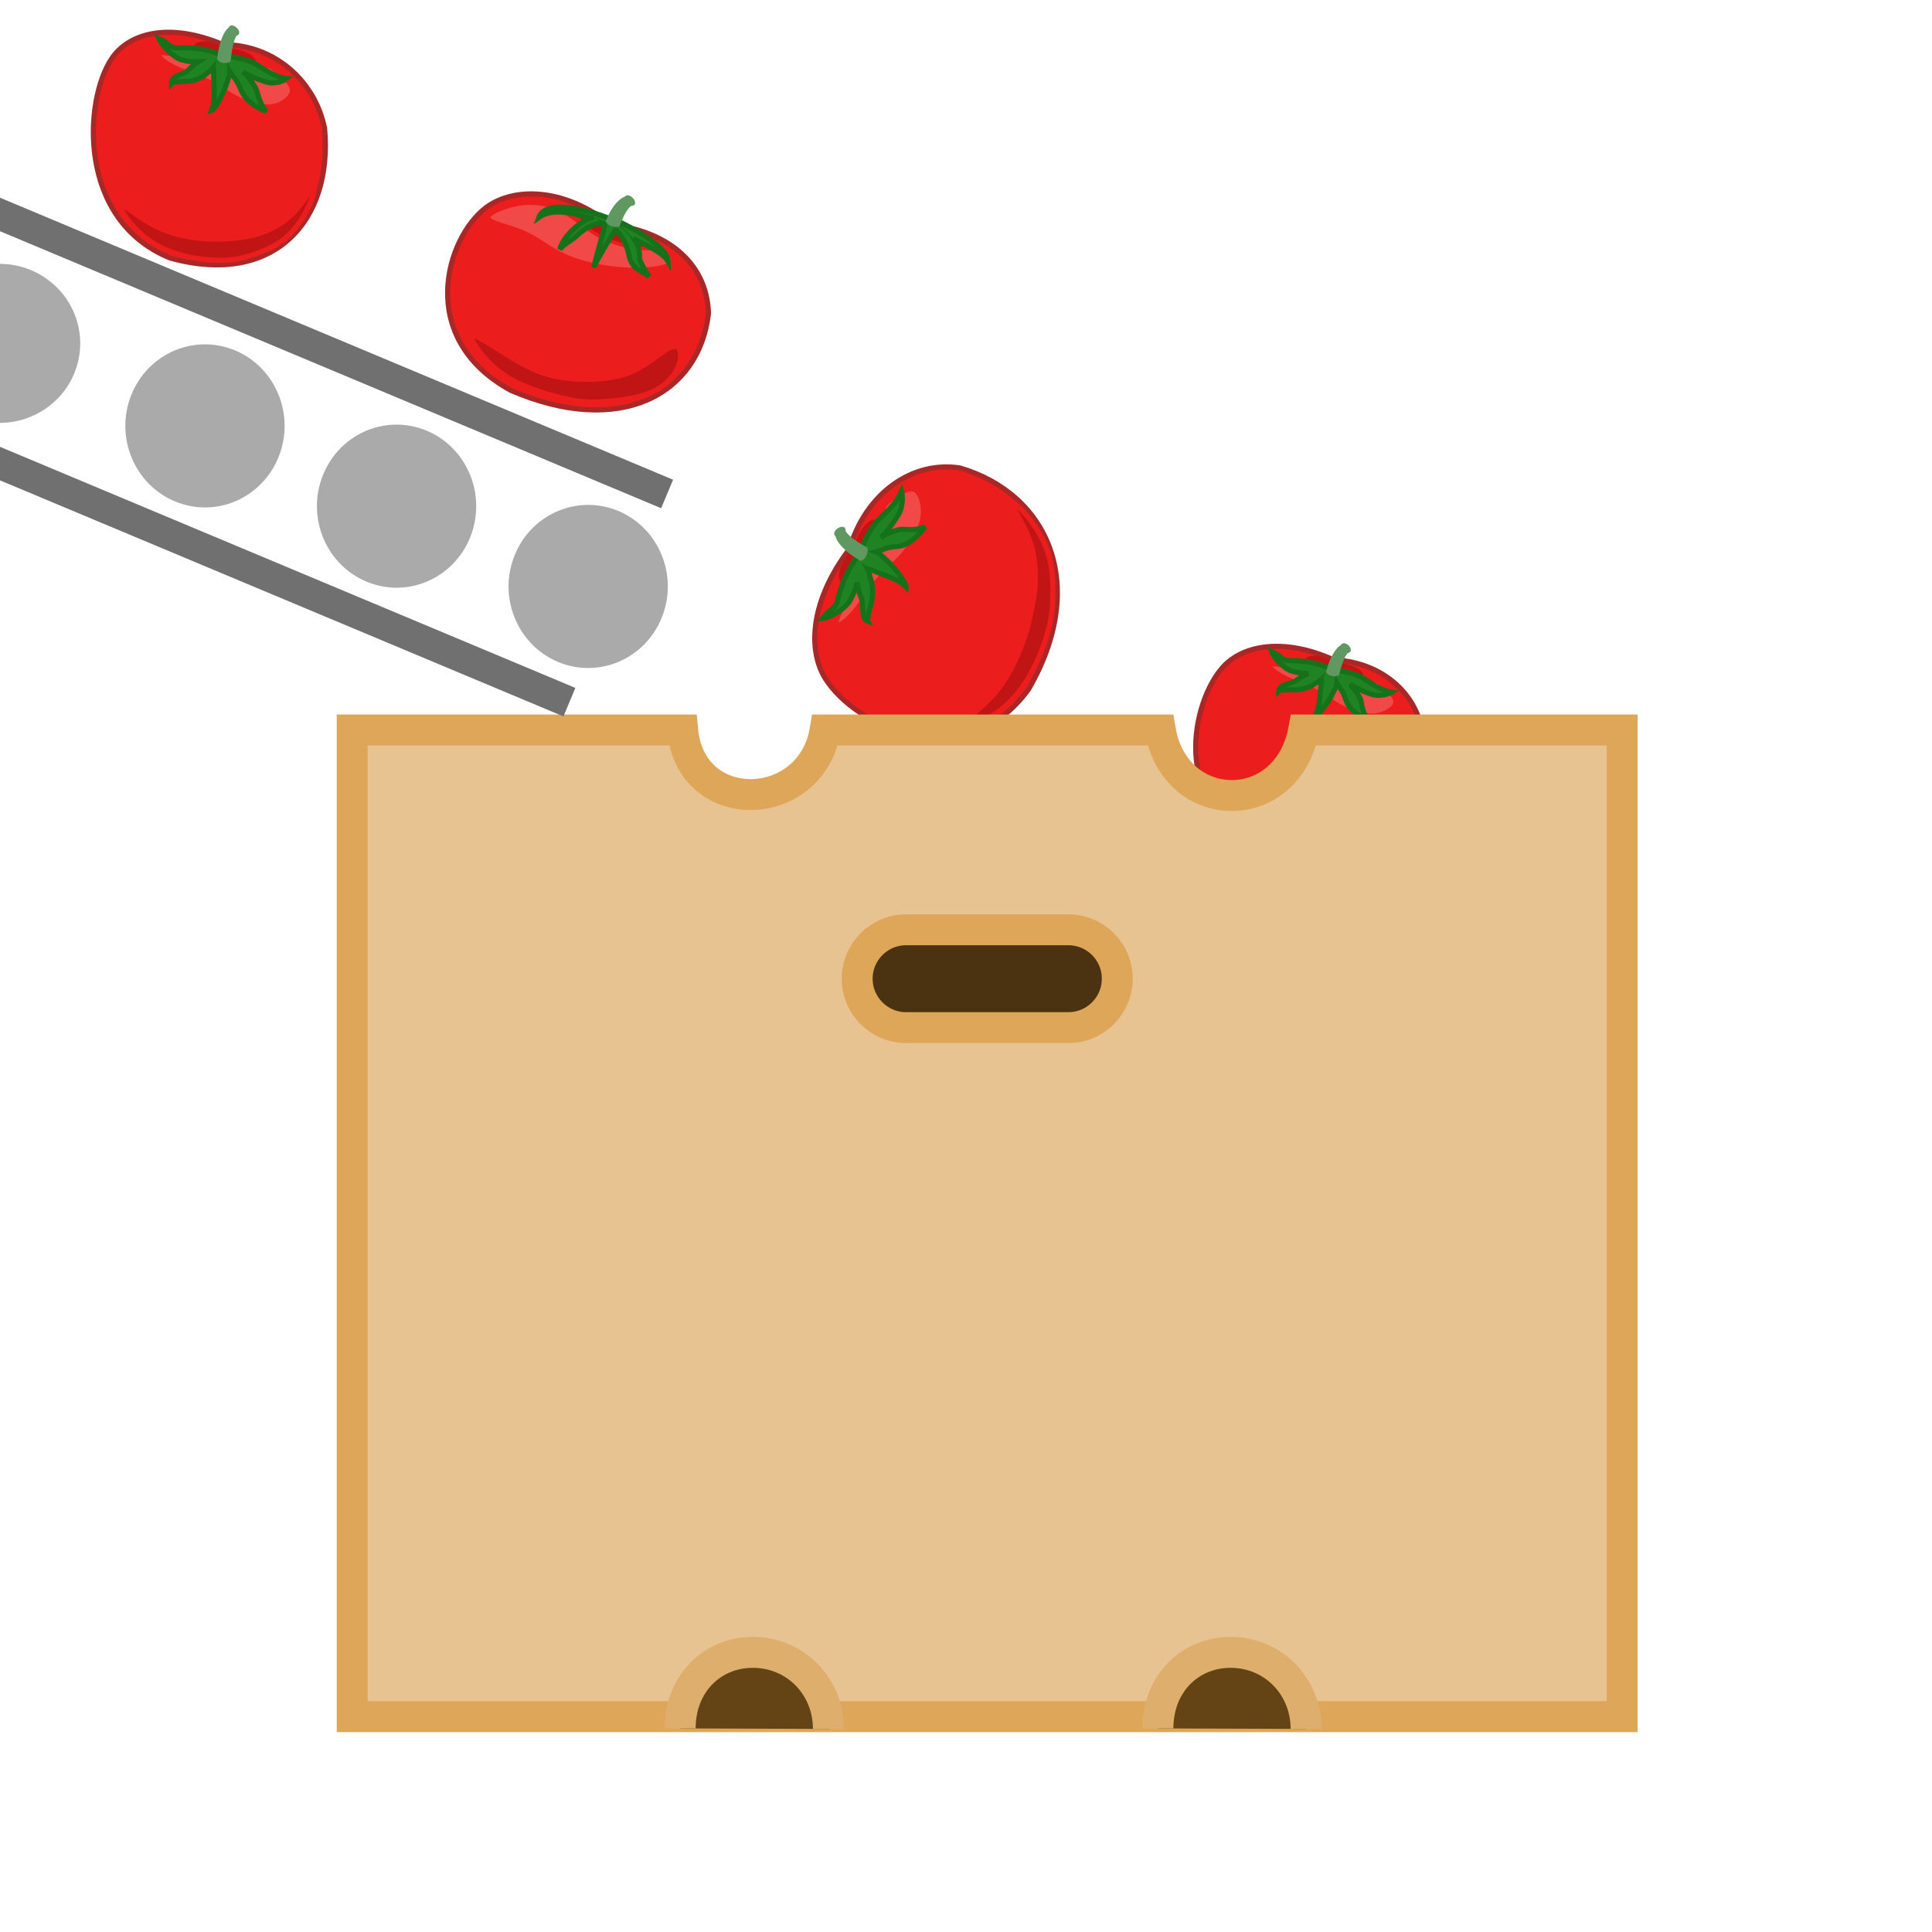 <?xml version="1.0" encoding="UTF-8" standalone="no"?>
<svg version="1.1" xmlns="http://www.w3.org/2000/svg" xmlns:xlink="http://www.w3.org/1999/xlink" width="50" height="50">
	<defs>
		<clipPath id="clip_dp_001" clipPathUnits="userSpaceOnUse" clip-rule="nonzero">
			<path d="M 0,0 L 50,0 L 50,50 L 0,50 Z " clip-rule="nonzero"/>
		</clipPath>
	</defs>
	<g id="dp_dp001" clip-path="url(#clip_dp_001)">
		<g id="clip">
			<path id="dp_path002" fill="#ec1d1d" fill-rule="evenodd" stroke="#a82828" stroke-width="0.133" d="M 34.519,17.079 C 35.788,17.133 36.725,17.988 36.825,19.079 C 36.76,21.16 35.077,22.567 32.54,21.793 C 30.3,20.837 30.829,18.155 31.66,17.253 C 32.175,16.692 33.235,16.499 34.519,17.079 Z "/>
			<path id="dp_path003" fill="#f14848" fill-rule="evenodd" stroke="#ec1d1d" stroke-width="0.133" d="M 34.327,17.6 C 34.045,17.505 33.859,17.416 33.597,17.328 C 33.336,17.24 33,17.155 32.893,17.185 C 32.788,17.217 32.911,17.365 33.151,17.497 C 33.391,17.631 33.747,17.748 34.005,17.879 C 34.265,18.011 34.429,18.156 34.675,18.289 C 34.921,18.423 35.249,18.544 35.533,18.531 C 35.817,18.517 36.056,18.369 36.113,18.232 C 36.172,18.095 36.048,17.967 35.921,17.841 C 35.795,17.716 35.665,17.592 35.571,17.601 C 35.477,17.612 35.419,17.756 35.201,17.777 C 34.984,17.799 34.608,17.696 34.327,17.6 Z "/>
			<path id="dp_path004" fill="#c11414" fill-rule="evenodd" stroke="#ec1d1d" stroke-width="0.133" d="M 31.799,21.147 C 32.053,21.409 32.388,21.597 32.751,21.719 C 33.115,21.84 33.508,21.893 33.811,21.907 C 34.115,21.92 34.329,21.893 34.605,21.831 C 34.883,21.768 35.221,21.671 35.511,21.485 C 35.8,21.301 36.039,21.029 36.193,20.799 C 36.348,20.569 36.417,20.381 36.327,20.435 C 36.237,20.489 35.988,20.787 35.709,20.987 C 35.431,21.188 35.123,21.292 34.868,21.351 C 34.613,21.409 34.412,21.421 34.188,21.428 C 33.965,21.436 33.72,21.44 33.384,21.395 C 33.048,21.349 32.621,21.256 32.241,21.049 C 31.861,20.844 31.528,20.527 31.448,20.536 C 31.369,20.547 31.544,20.884 31.799,21.147 Z "/>
			<path id="dp_path005" fill="#c11414" fill-rule="evenodd" stroke="#c11414" stroke-width="0.133" d="M 34.533,17.188 C 34.669,17.229 34.809,17.237 34.953,17.288 C 35.099,17.34 35.247,17.436 35.201,17.489 C 35.157,17.544 34.919,17.556 34.708,17.533 C 34.499,17.512 34.317,17.456 34.151,17.371 C 33.984,17.287 33.832,17.173 33.832,17.107 C 33.833,17.04 33.987,17.021 34.128,17.048 C 34.269,17.075 34.399,17.148 34.533,17.188 Z "/>
			<path id="dp_path006" fill="#208323" fill-rule="evenodd" stroke="#16721a" stroke-width="0.133" d="M 34.467,17.323 C 34.593,17.336 35.083,17.411 35.316,17.572 C 35.567,17.745 35.8,17.881 36.012,17.915 C 35.909,17.973 35.679,18.032 35.492,17.967 C 35.208,17.867 35.071,17.8 34.939,17.709 C 35.017,17.805 35.084,17.859 35.188,18.053 C 35.267,18.2 35.207,18.34 35.397,18.627 C 35.245,18.545 34.932,18.425 34.828,18.103 C 34.748,17.855 34.663,17.796 34.601,17.681 C 34.593,17.76 34.555,17.817 34.492,17.941 C 34.34,18.247 34.096,18.523 34.025,18.536 C 34.163,18.311 34.148,18.023 34.188,17.749 C 34.221,17.524 34.189,17.632 34.201,17.576 C 34.103,17.667 34.119,17.628 33.967,17.732 C 33.919,17.767 33.724,17.849 33.533,17.853 C 33.345,17.857 33.151,17.835 33.095,17.883 C 33.115,17.691 33.429,17.708 33.56,17.601 C 33.651,17.528 33.755,17.477 33.855,17.425 C 33.66,17.421 33.604,17.417 33.423,17.365 C 33.252,17.316 32.984,17.051 32.913,16.867 C 33.168,16.961 33.147,17.1 33.387,17.096 C 33.687,17.091 34.115,17.145 34.467,17.323 Z "/>
			<path id="dp_path007" fill="#609862" fill-rule="evenodd" stroke="#609862" stroke-width="0.133" d="M 34.864,16.829 C 34.768,16.893 34.679,17.103 34.597,17.423 C 34.533,17.445 34.428,17.433 34.389,17.38 C 34.483,17.021 34.651,16.76 34.781,16.735 L 34.839,16.8 Z "/>
			<path id="dp_path008" fill="#bac98d" fill-rule="evenodd" stroke="#609862" stroke-width="0.133" d="M 34.848,16.744 C 34.881,16.775 34.9,16.812 34.891,16.828 C 34.88,16.844 34.843,16.832 34.809,16.803 C 34.775,16.772 34.756,16.735 34.765,16.719 C 34.776,16.703 34.813,16.715 34.848,16.744 Z "/>
			<path id="dp_path009" fill="#ec1d1d" fill-rule="evenodd" stroke="#a82828" stroke-width="0.133" d="M 21.984,14.208 C 22.408,12.757 23.617,11.916 24.848,12.112 C 27.123,12.781 28.193,15.128 26.617,17.841 C 24.924,20.157 22.117,18.78 21.361,17.563 C 20.889,16.808 20.98,15.527 21.984,14.208 Z "/>
			<path id="dp_path010" fill="#f14848" fill-rule="evenodd" stroke="#ec1d1d" stroke-width="0.133" d="M 22.505,14.577 C 22.32,14.876 22.168,15.067 21.996,15.344 C 21.825,15.621 21.635,15.984 21.639,16.116 C 21.643,16.248 21.841,16.148 22.056,15.908 C 22.271,15.669 22.501,15.292 22.72,15.029 C 22.94,14.767 23.148,14.619 23.365,14.372 C 23.583,14.125 23.809,13.78 23.876,13.448 C 23.943,13.117 23.848,12.799 23.712,12.692 C 23.577,12.587 23.401,12.693 23.225,12.804 C 23.051,12.915 22.877,13.029 22.861,13.14 C 22.847,13.252 22.989,13.36 22.951,13.617 C 22.912,13.875 22.692,14.28 22.505,14.577 Z "/>
			<path id="dp_path011" fill="#c11414" fill-rule="evenodd" stroke="#ec1d1d" stroke-width="0.133" d="M 25.692,18.513 C 26.055,18.295 26.357,17.961 26.595,17.575 C 26.832,17.188 27.003,16.749 27.104,16.403 C 27.205,16.056 27.237,15.801 27.247,15.463 C 27.257,15.125 27.247,14.705 27.125,14.317 C 27.004,13.931 26.773,13.577 26.564,13.333 C 26.355,13.089 26.168,12.955 26.201,13.075 C 26.236,13.195 26.492,13.568 26.633,13.947 C 26.775,14.327 26.803,14.712 26.793,15.023 C 26.785,15.335 26.741,15.571 26.685,15.831 C 26.631,16.091 26.564,16.376 26.417,16.752 C 26.272,17.128 26.047,17.595 25.712,17.975 C 25.377,18.355 24.932,18.648 24.92,18.743 C 24.909,18.837 25.331,18.732 25.692,18.513 Z "/>
			<path id="dp_path012" fill="#c11414" fill-rule="evenodd" stroke="#c11414" stroke-width="0.133" d="M 22.109,14.22 C 22.193,14.076 22.243,13.916 22.341,13.764 C 22.44,13.612 22.588,13.468 22.633,13.535 C 22.68,13.603 22.625,13.883 22.541,14.119 C 22.457,14.356 22.344,14.549 22.203,14.717 C 22.063,14.885 21.893,15.028 21.82,15.008 C 21.747,14.989 21.769,14.807 21.839,14.651 C 21.909,14.495 22.027,14.365 22.109,14.22 Z "/>
			<path id="dp_path013" fill="#208323" fill-rule="evenodd" stroke="#16721a" stroke-width="0.133" d="M 22.239,14.339 C 22.289,14.196 22.512,13.651 22.756,13.428 C 23.019,13.187 23.236,12.956 23.332,12.72 C 23.368,12.856 23.367,13.14 23.241,13.337 C 23.051,13.636 22.939,13.776 22.8,13.903 C 22.928,13.839 23.007,13.777 23.251,13.712 C 23.435,13.664 23.572,13.772 23.943,13.635 C 23.809,13.787 23.587,14.115 23.203,14.143 C 22.907,14.165 22.816,14.247 22.673,14.284 C 22.757,14.316 22.809,14.377 22.929,14.484 C 23.221,14.748 23.456,15.108 23.451,15.195 C 23.241,14.972 22.92,14.907 22.629,14.781 C 22.391,14.679 22.501,14.748 22.443,14.716 C 22.515,14.857 22.476,14.827 22.548,15.033 C 22.572,15.099 22.608,15.348 22.557,15.569 C 22.508,15.787 22.428,16.005 22.465,16.084 C 22.259,16.007 22.368,15.647 22.288,15.465 C 22.232,15.34 22.207,15.205 22.179,15.076 C 22.119,15.299 22.097,15.361 21.988,15.557 C 21.885,15.74 21.516,15.975 21.293,16.003 C 21.471,15.737 21.616,15.8 21.68,15.521 C 21.76,15.173 21.943,14.695 22.239,14.339 Z "/>
			<path id="dp_path014" fill="#609862" fill-rule="evenodd" stroke="#609862" stroke-width="0.133" d="M 21.809,13.737 C 21.852,13.868 22.057,14.029 22.387,14.216 C 22.393,14.295 22.351,14.415 22.281,14.444 C 21.912,14.233 21.672,13.964 21.681,13.807 L 21.771,13.759 Z "/>
			<path id="dp_path015" fill="#bac98d" fill-rule="evenodd" stroke="#609862" stroke-width="0.133" d="M 21.709,13.732 C 21.753,13.701 21.8,13.691 21.815,13.707 C 21.829,13.724 21.807,13.764 21.764,13.795 C 21.721,13.827 21.673,13.837 21.659,13.82 C 21.644,13.803 21.667,13.764 21.709,13.732 Z "/>
			<path id="dp_path016" fill="#e7c392" fill-rule="evenodd" stroke="#dea658" stroke-width="0.8" d="M 9.115,18.892 L 17.667,18.892 C 17.872,21.164 20.991,21.077 21.355,18.892 L 30.029,18.892 C 30.411,21.132 33.311,21.175 33.739,18.892 L 41.981,18.892 L 41.981,44.427 L 9.115,44.427 Z "/>
			<path id="dp_path017" fill="#4b3210" fill-rule="evenodd" stroke="#dea658" stroke-width="0.8" d="M 22.184,25.329 C 22.184,24.629 22.751,24.063 23.451,24.063 L 27.648,24.063 C 28.348,24.063 28.915,24.629 28.915,25.329 L 28.915,25.328 C 28.915,26.028 28.348,26.595 27.648,26.595 L 23.451,26.595 C 22.751,26.595 22.184,26.028 22.184,25.328 Z "/>
			<path id="dp_path018" fill="#644315" fill-rule="evenodd" stroke="#deaf6c" stroke-width="0.8" d="M 17.603,44.731 C 17.603,43.555 18.447,42.763 19.481,42.763 C 20.58,42.763 21.439,43.631 21.439,44.745"/>
			<path id="dp_path019" fill="#644315" fill-rule="evenodd" stroke="#deaf6c" stroke-width="0.8" d="M 29.967,44.731 C 29.967,43.555 30.811,42.763 31.845,42.763 C 32.944,42.763 33.801,43.631 33.801,44.745"/>
			<path id="dp_path020" fill="#aaaaaa" fill-rule="evenodd" stroke="#707070" stroke-width="0.8" d="M -0.213,5.461 L 17.265,12.784"/>
			<path id="dp_path021" fill="#aaaaaa" fill-rule="evenodd" stroke="none" stroke-width="0" d="M 6.085,9.069 C 7.139,9.511 7.643,10.743 7.212,11.821 C 6.781,12.9 5.579,13.416 4.525,12.975 C 3.471,12.533 2.967,11.301 3.397,10.223 C 3.828,9.144 5.031,8.628 6.085,9.069 Z "/>
			<path id="dp_path022" fill="#aaaaaa" fill-rule="evenodd" stroke="none" stroke-width="0" d="M 11.044,11.147 C 12.097,11.588 12.601,12.82 12.171,13.899 C 11.74,14.977 10.537,15.495 9.484,15.052 C 8.429,14.611 7.925,13.379 8.356,12.3 C 8.787,11.221 9.989,10.705 11.044,11.147 Z "/>
			<path id="dp_path023" fill="#aaaaaa" fill-rule="evenodd" stroke="none" stroke-width="0" d="M 16.003,13.224 C 17.056,13.665 17.56,14.897 17.129,15.976 C 16.699,17.055 15.496,17.572 14.441,17.131 C 13.388,16.688 12.884,15.456 13.315,14.379 C 13.745,13.3 14.948,12.783 16.003,13.224 Z "/>
			<path id="dp_path024" fill="#aaaaaa" fill-rule="evenodd" stroke="#707070" stroke-width="0.8" d="M -0.259,11.889 L 14.736,18.172"/>
			<path id="dp_path025" fill="#ec1d1d" fill-rule="evenodd" stroke="#a82828" stroke-width="0.133" d="M 16.381,5.919 C 17.545,6.216 18.309,7.001 18.335,8.119 C 18.093,10.204 16.057,11.327 13.22,10.103 C 10.737,8.745 11.557,6.135 12.579,5.372 C 13.212,4.896 14.325,4.851 15.428,5.544"/>
			<path id="dp_path026" fill="#f14848" fill-rule="evenodd" stroke="#ec1d1d" stroke-width="0.133" d="M 15.567,6.116 C 15.239,5.949 15.005,5.716 14.705,5.529 C 14.407,5.344 14.043,5.205 13.597,5.24 C 13.153,5.275 12.628,5.483 12.623,5.628 C 12.619,5.773 13.136,5.856 13.535,6.028 C 13.933,6.201 14.213,6.463 14.632,6.648 C 15.052,6.833 15.611,6.943 16.072,6.98 C 16.533,7.017 16.897,6.983 17.125,6.929 C 17.353,6.877 17.444,6.805 17.425,6.699 C 17.408,6.592 17.28,6.451 17.148,6.409 C 17.016,6.368 16.879,6.428 16.599,6.407 C 16.319,6.385 15.895,6.284 15.567,6.116 Z "/>
			<path id="dp_path027" fill="#c11414" fill-rule="evenodd" stroke="#ec1d1d" stroke-width="0.133" d="M 12.673,9.399 C 12.973,9.697 13.292,9.877 13.651,10.021 C 14.011,10.167 14.412,10.276 14.72,10.339 C 15.028,10.401 15.243,10.416 15.584,10.396 C 15.925,10.377 16.393,10.324 16.737,10.201 C 17.083,10.079 17.304,9.887 17.439,9.693 C 17.573,9.5 17.623,9.307 17.611,9.157 C 17.6,9.008 17.529,8.903 17.325,9.003 C 17.121,9.103 16.784,9.408 16.427,9.581 C 16.069,9.756 15.691,9.797 15.367,9.811 C 15.043,9.824 14.773,9.811 14.487,9.761 C 14.201,9.713 13.897,9.629 13.448,9.375 C 13,9.12 12.405,8.695 12.248,8.689 C 12.092,8.685 12.373,9.101 12.673,9.399 Z "/>
			<path id="dp_path028" fill="#c11414" fill-rule="evenodd" stroke="#c11414" stroke-width="0.133" d="M 15.701,5.923 C 15.791,5.987 15.904,6.007 15.969,6.003 C 16.036,5.999 16.055,5.971 16.208,6.035 C 16.361,6.1 16.649,6.257 16.637,6.303 C 16.625,6.349 16.315,6.284 16.057,6.207 C 15.801,6.131 15.599,6.043 15.415,5.928 C 15.231,5.813 15.067,5.672 15.081,5.62 C 15.097,5.568 15.292,5.607 15.42,5.679 C 15.549,5.752 15.613,5.859 15.701,5.923 Z "/>
			<path id="dp_path029" fill="#208323" fill-rule="evenodd" stroke="#16721a" stroke-width="0.133" d="M 16.072,5.763 C 15.932,5.892 15.455,6.712 15.365,6.919 C 15.488,6.431 15.716,5.687 15.673,5.613"/>
			<path id="dp_path030" fill="#208323" fill-rule="evenodd" stroke="#16721a" stroke-width="0.133" d="M 15.648,5.803 C 15.361,5.671 14.424,5.28 13.948,5.623 C 14.132,5.129 15.289,5.453 15.789,5.663"/>
			<path id="dp_path031" fill="#208323" fill-rule="evenodd" stroke="#16721a" stroke-width="0.133" d="M 15.673,5.805 C 15.471,5.72 15.189,5.851 14.912,6.116 C 14.823,6.203 14.569,6.331 14.489,6.453 C 14.528,6.263 14.709,6.053 14.837,5.933 C 15.04,5.741 15.213,5.648 15.371,5.627"/>
			<path id="dp_path032" fill="#208323" fill-rule="evenodd" stroke="#16721a" stroke-width="0.133" d="M 15.976,5.727 C 16.096,5.812 16.509,6.149 16.548,6.553 C 16.564,6.713 16.481,6.66 16.8,7.159 C 16.684,7.041 16.352,6.98 16.285,6.635 C 16.2,6.2 16.012,6.028 15.915,5.923"/>
			<path id="dp_path033" fill="#208323" fill-rule="evenodd" stroke="#16721a" stroke-width="0.133" d="M 15.929,5.695 C 16.443,5.927 17.284,6.403 17.292,6.769 C 17.128,6.495 16.624,6.311 16.384,6.172"/>
			<path id="dp_path034" fill="#609862" fill-rule="evenodd" stroke="#609862" stroke-width="0.133" d="M 16.335,5.253 C 16.219,5.301 16.101,5.496 15.981,5.804 C 15.908,5.816 15.787,5.785 15.748,5.725 C 15.884,5.38 16.096,5.145 16.248,5.143 Z "/>
			<path id="dp_path035" fill="#bac98d" fill-rule="evenodd" stroke="#609862" stroke-width="0.133" d="M 16.323,5.165 C 16.36,5.201 16.38,5.243 16.365,5.257 C 16.352,5.272 16.311,5.253 16.273,5.217 C 16.237,5.181 16.217,5.139 16.231,5.124 C 16.245,5.109 16.287,5.128 16.323,5.165 Z "/>
			<path id="dp_path036" fill="#ec1d1d" fill-rule="evenodd" stroke="#a82828" stroke-width="0.133" d="M 5.779,1.157 C 7.079,1.149 8.151,2.077 8.401,3.324 C 8.62,5.713 7.097,7.423 4.408,6.679 C 1.995,5.707 2.167,2.6 2.889,1.519 C 3.337,0.847 4.391,0.567 5.779,1.157 Z "/>
			<path id="dp_path037" fill="#f14848" fill-rule="evenodd" stroke="#ec1d1d" stroke-width="0.133" d="M 5.655,1.768 C 5.355,1.675 5.152,1.583 4.873,1.496 C 4.596,1.411 4.243,1.331 4.139,1.372 C 4.035,1.415 4.18,1.577 4.441,1.716 C 4.704,1.855 5.083,1.969 5.365,2.105 C 5.648,2.241 5.835,2.4 6.103,2.539 C 6.372,2.679 6.723,2.799 7.009,2.767 C 7.297,2.736 7.521,2.553 7.561,2.392 C 7.601,2.231 7.457,2.092 7.311,1.955 C 7.164,1.817 7.015,1.683 6.92,1.699 C 6.827,1.716 6.787,1.885 6.568,1.921 C 6.351,1.959 5.955,1.863 5.655,1.768 Z "/>
			<path id="dp_path038" fill="#c11414" fill-rule="evenodd" stroke="#ec1d1d" stroke-width="0.133" d="M 3.563,5.977 C 3.859,6.265 4.225,6.463 4.612,6.58 C 4.999,6.699 5.407,6.737 5.717,6.736 C 6.028,6.735 6.243,6.692 6.516,6.604 C 6.789,6.517 7.121,6.387 7.391,6.159 C 7.66,5.931 7.867,5.605 7.992,5.332 C 8.119,5.06 8.164,4.84 8.08,4.908 C 7.996,4.976 7.781,5.331 7.524,5.576 C 7.268,5.821 6.968,5.959 6.716,6.039 C 6.465,6.12 6.263,6.145 6.036,6.167 C 5.809,6.188 5.56,6.205 5.211,6.172 C 4.863,6.14 4.415,6.057 4,5.843 C 3.585,5.628 3.203,5.283 3.123,5.297 C 3.044,5.313 3.268,5.691 3.563,5.977 Z "/>
			<path id="dp_path039" fill="#c11414" fill-rule="evenodd" stroke="#c11414" stroke-width="0.133" d="M 5.808,1.283 C 5.952,1.323 6.096,1.324 6.251,1.375 C 6.405,1.427 6.569,1.528 6.531,1.592 C 6.492,1.656 6.251,1.683 6.033,1.669 C 5.816,1.657 5.624,1.604 5.443,1.516 C 5.261,1.428 5.091,1.305 5.083,1.229 C 5.075,1.153 5.228,1.123 5.375,1.145 C 5.523,1.168 5.665,1.244 5.808,1.283 Z "/>
			<path id="dp_path040" fill="#208323" fill-rule="evenodd" stroke="#16721a" stroke-width="0.133" d="M 5.759,1.441 C 5.889,1.449 6.399,1.508 6.657,1.679 C 6.937,1.864 7.193,2.007 7.415,2.033 C 7.317,2.107 7.089,2.187 6.891,2.123 C 6.588,2.024 6.439,1.956 6.292,1.859 C 6.385,1.964 6.461,2.021 6.593,2.239 C 6.693,2.403 6.652,2.567 6.885,2.885 C 6.72,2.8 6.384,2.68 6.233,2.316 C 6.117,2.036 6.023,1.973 5.945,1.845 C 5.948,1.936 5.916,2.004 5.869,2.149 C 5.756,2.508 5.545,2.839 5.476,2.859 C 5.584,2.591 5.529,2.263 5.533,1.945 C 5.536,1.685 5.519,1.812 5.524,1.747 C 5.435,1.856 5.445,1.811 5.305,1.94 C 5.26,1.981 5.073,2.088 4.88,2.103 C 4.689,2.117 4.488,2.103 4.437,2.161 C 4.432,1.94 4.755,1.941 4.873,1.812 C 4.955,1.723 5.055,1.659 5.149,1.595 C 4.951,1.6 4.893,1.599 4.7,1.549 C 4.52,1.501 4.211,1.213 4.115,1.005 C 4.385,1.1 4.384,1.26 4.628,1.241 C 4.932,1.219 5.376,1.257 5.759,1.441 Z "/>
			<path id="dp_path041" fill="#609862" fill-rule="evenodd" stroke="#609862" stroke-width="0.133" d="M 6.097,0.853 C 6.007,0.932 5.945,1.176 5.905,1.548 C 5.844,1.579 5.733,1.571 5.688,1.512 C 5.735,1.095 5.869,0.785 5.999,0.749 L 6.067,0.821 Z "/>
			<path id="dp_path042" fill="#bac98d" fill-rule="evenodd" stroke="#609862" stroke-width="0.133" d="M 6.068,0.755 C 6.107,0.788 6.132,0.831 6.123,0.849 C 6.115,0.868 6.075,0.859 6.036,0.825 C 5.997,0.793 5.973,0.751 5.981,0.732 C 5.991,0.713 6.029,0.723 6.068,0.755 Z "/>
			<path id="dp_path043" fill="#aaaaaa" fill-rule="evenodd" stroke="none" stroke-width="0" d="M -0.013,6.828 C 0.537,6.828 1.064,7.041 1.456,7.423 C 1.855,7.812 2.079,8.341 2.076,8.895 C 2.073,9.447 1.847,9.976 1.445,10.361 C 1.051,10.74 0.521,10.949 -0.029,10.945 L -0.013,8.887 Z "/>
		</g>
	</g>
</svg>